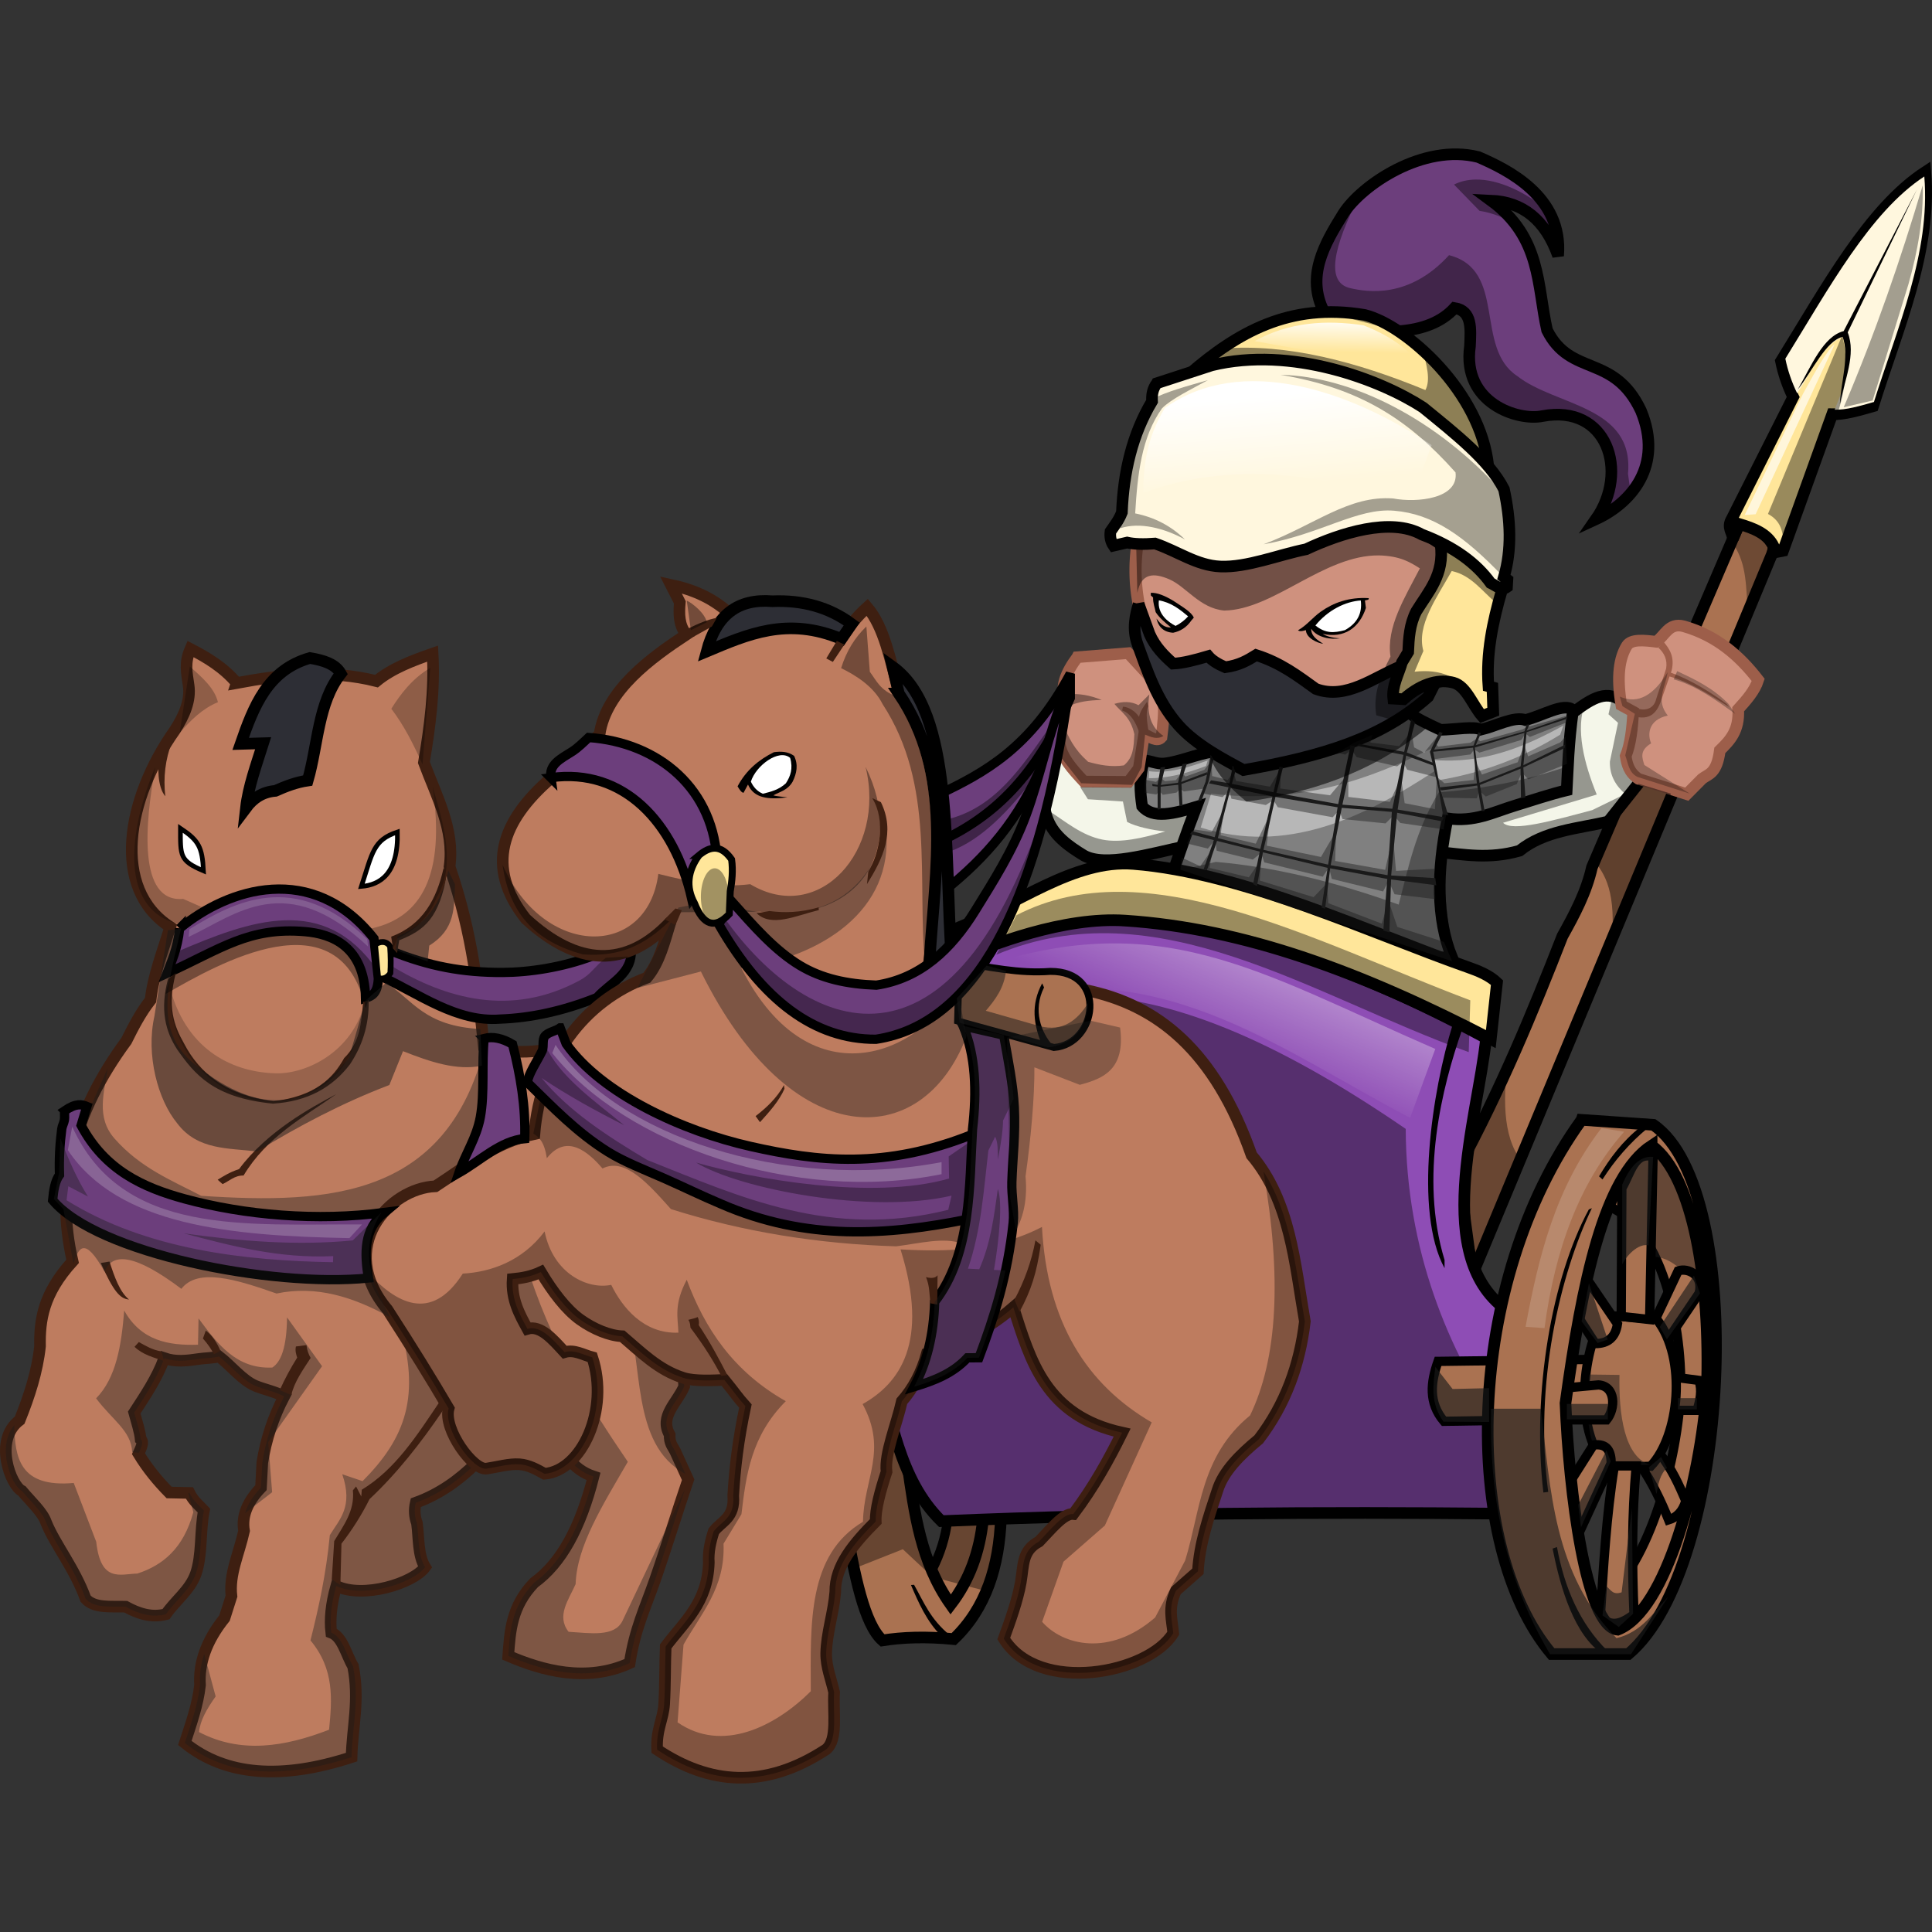 <?xml version="1.0" encoding="UTF-8"?>
<svg version="1.1" viewBox="0 0 600 600" xmlns="http://www.w3.org/2000/svg" xmlns:xlink="http://www.w3.org/1999/xlink">
<rect x="0" y="0" width="600" height="600" fill="#333333" stroke="none"/>
<defs>
<linearGradient id="c" x1="1227.7" x2="1227.2" y1="-3777.3" y2="-3747.3" gradientTransform="matrix(.36 0 0 .36 -30.377 1910.7)" gradientUnits="userSpaceOnUse">
<stop stop-color="#fff" offset="0"/>
<stop stop-color="#fff" stop-opacity="0" offset="1"/>
</linearGradient>
<linearGradient id="b" x1="1155.2" x2="1161.9" y1="-3707.7" y2="-3629.7" gradientTransform="matrix(.36 0 0 .36 -30.377 1910.7)" gradientUnits="userSpaceOnUse">
<stop stop-color="#fff" offset="0"/>
<stop stop-color="#fff" stop-opacity="0" offset="1"/>
</linearGradient>
<linearGradient id="a" x1="1157.9" x2="1063.7" y1="-3397.5" y2="-3178.9" gradientTransform="matrix(.36 0 0 .36 -30.377 1910.7)" gradientUnits="userSpaceOnUse">
<stop stop-color="#fff" offset="0"/>
<stop stop-color="#fff" stop-opacity="0" offset="1"/>
</linearGradient>
</defs>
<g transform="translate(0 -452.36)">
<path d="m498.74 826.69c2.722-11.03 8.428-16.092 14.73-19.963 13.644 14.733 20.024 47.094 17.63 78.926-2.029 26.977-10.906 53.411-21.313 70.118-5.186 4.841-10.251 6.172-14.924-3.876 15.703-9.801 25.091-41.455 26.874-63.949 1.499-18.915-4.297-54.726-22.998-61.255z" fill="#aa7251" stroke="#000" stroke-width="2.884"/>
<path d="m513.46 806.73c-5.362 3.294-10.286 7.448-13.314 15.409l5.395 8.628c3.415 3.01 6.241 7.162 8.515 11.951 5.96 0.252 11.839 7.059 16.918 15.375-1.841-21.661-7.854-40.931-17.515-51.363z" fill="#1a1a1a" opacity=".478"/>
<path d="m293.06 711.75 34.125-33.851-3.152 10.964c-7.362 18.084-18.199 30.021-30.288 39.744z" fill="#6c3e7c" stroke="#000" stroke-width="2.884"/>
<path d="m540.11 615.14c4.594 0.448 8.546 2.287 10.955 7.467l-30.76 74.061-63.046 151.54-4.458-32.948c13.329-24.685 23.171-48.499 32.414-72.163 3.78-6.773 7.43-13.611 9.18-21.399z" fill="#aa7251" stroke="#000" stroke-width="3.604"/>
<path d="m417.22 518.65c5.623-8.74 24.647-21.895 41.906-17.519 8.79 3.815 26.341 12.142 24.76 30.664-4.019-11.291-11.115-16.706-20.818-17.146 15.675 11.523 14.244 26.336 17.391 40.268 7.301 14.604 20.709 7.111 29.144 24.971 7.106 17.2-3.104 28.712-13.991 33.735 10.438-14.921 3.479-35.832-16.592-32.047-7.427 1.579-24.974-3.872-22.511-21.692 0.249-5.401 0.744-10.994-4.783-11.875-4.022 4.405-9.908 6.636-17.217 7.205l-23.318-6.003c-5.567-11.011-0.059-20.818 6.03-30.562z" fill="#6c3e7c" stroke="#000" stroke-width="3.604"/>
<path d="m328.41 684.34 24.348 8.533c6.569 3.729 15.657 3.426 23.893 4.486l-7.949 17.679c-12.132 2.627-25.499 6.645-32.069 3.015-9.441-5.75-17.694-12.474-8.223-33.714z" fill="#f4f6e9" stroke="#000" stroke-width="3.604"/>
<path d="m452.72 681.74 34.45-7.125c5.145-3.693 10.29-8.205 15.435-5.21 12.535 8.933 5.363 17.302 6.526 25.91l-9.678 12.189c-9.51 2.231-19.726 2.768-27.545 9.057-9.431 2.696-17.18 1.186-25.218 0.399z" fill="#f4f6e9" stroke="#000" stroke-width="3.604"/>
<path d="m500.66 669.11h11.376v26.064l-7.131 3.905c-3.144-2.655-5.054-5.926-4.938-10.21l2.521-12.032-2.959-2.651z" opacity=".384"/>
<path d="m355.33 688.49c2.176 0.182 4.048 1.237 6.352 0.972 4.728-0.544 10.033-2.912 14.809-3.625l60.646-12.473c2.479 2.077 6.402 3.86 10.26 5.657 4.313-0.091 10.784-1.214 12.462-0.046 4.654-1.078 10.354-4.25 13.851-3.015 5.062-1.141 12.143-5.609 14.796-3.062-1.473 10.957-1.548 17.865-1.945 24.876-5.332 1.294-10.705 3.113-16.064 4.759-7.045 2.163-12.516 5.19-20.943 4.009-3.408 16.446-3.477 31.118 1.378 43.175h-95.796l9.485-27.457c2.133-6.069 3.602-10.675 6.905-19.318-6.865 2.091-13.509 3.804-16.823-0.192-0.633-4.379-1.032-8.863 0.626-14.26z" fill="#808080" stroke="#000" stroke-width="3.604"/>
<path d="m376.12 698.83c27.602 3.336 48.943-4.286 68.938-14.263l0.154 3.813c15.18 1.251 28.056-3.879 40.316-10.713l-0.998 2.849c-11.137 6.894-23.655 11.815-37.96 14.182l-0.578-3.17c-22.995 15.163-46.615 26.126-73.098 17.829z" fill="#fff" opacity=".433"/>
<path d="m356.89 691.87c5.964 0.769 12.068-1.134 18.19-3.362l-0.54 1.741c-6.065 2.323-12.024 3.854-17.77 3.782z" fill="#fff" opacity=".433"/>
<path d="m294.56 920.75 12.882 0.685c0.036 11.544-4.956 21.831-10.69 31.932l-13.294-4.66c6.349-7.228 10.759-17.429 11.101-27.958z" fill="#aa7251" stroke="#000" stroke-width="2.884"/>
<path d="m262.55 925.65 13.889-34.809 5.374 16.17c2.153 15.253 4.164 30.549 13.437 43.666 5.758-7.503 9.008-16.356 10.016-26.417l5.578-0.559c-0.546 15.065-4.607 28.102-14.64 37.693-8.753-0.844-15.943-0.571-22.141 0.411-5.703-5.057-8.676-20.349-11.512-36.155z" fill="#aa7251" stroke="#000" stroke-width="3.604"/>
<path d="m255.26 903.49 23.293-8.525 5.789 22.544 5.099 18.9 5.595-11.115 16.48-0.403-4.386 21.821-17.557-4.629-9.193-8.597-14.912 5.902z" opacity=".393"/>
<path d="m271.89 876.03 23.934-126.69c18.088-8.093 34.081-12.023 54.428-11.209 32.227 1.288 70.735 14.748 111.27 36.619-2.619 25.168-17.413 68.752 7.194 85.001l-2.535 62.681c-55.773-0.528-112.92-0.231-173.84 2.326-13.353-13.102-15.412-32.472-20.45-48.732z" fill="#8e4db5" stroke="#000" stroke-width="3.604"/>
<path d="m335.08 761.61c-16.022-0.035-30.393 4.259-43.906 12.345l-19.284 102.07c5.038 16.26 7.102 35.637 20.455 48.739 60.915-2.557 118.06-2.86 173.83-2.332l1.025-25.231c-17.685-25.396-30.509-56.994-30.638-94.256-41.389-28.388-73.881-41.279-101.49-41.338z" opacity=".393"/>
<path d="m73.508 664.47c14.543-2.701 29.052-4.217 43.414-0.581 4.889-4.004 11.115-6.337 17.439-8.547 0.639 11.271-0.817 22.541-2.711 33.812 3.89 10.533 9.562 20.733 7.969 32.294 7.476 22.046 8.82 38.727 10.638 55.822 8.165 2.627 17.719 2.196 28.468-0.861l33.554 103.05 0.197 3.458c-2.175 5.142-7.784 9.215-4.507 15.018-0.118 2.645 0.96 3.616 1.688 5.077l4.05 8.883c-3.522 10.323-6.68 20.783-10.279 31.106-3.036 8.71-6.252 15.227-7.88 25.855-13.499 6.172-27.282 2.229-37.711-2.254 0.568-7.743 0.972-15.313 8.018-22.696 8.446-6.12 14.399-17.027 18.469-33.004-6.955-2.323-9.138-7.629-12.154-12.414l-24.19 8.156c-5.319 5.265-11.363 9.685-18.869 12.399-0.49 2.122-0.411 4.244 0.379 6.367 0.633 4.674 0.256 9.954 2.534 13.641-3.794 5.092-19.252 9.85-27.603 5.847-1.58 5.624-2.041 10.408-1.553 14.482 3.543 1.34 4.606 6.816 6.775 10.446 2.088 10.531-0.234 18.856-0.459 28.23-21.731 7.087-39.1 5.826-51.787-4.401 1.911-5.923 4.045-11.801 4.721-17.971-0.433-6.693 1.839-13.611 7.606-20.82l2.159-6.795c-0.796-6.836 2.28-12.954 3.91-20.276-0.819-4.748 1.168-9.2 5.256-13.432l0.408-7.748c1.131-7.239 3.405-14.097 6.786-20.587-2.749-1.468-6.369-2.214-8.896-3.266-4.05-1.686-7.647-6.318-11.325-9.132-1.915 0.5-4.24 0.475-6.086 0.75-4.032 0.6-7.427 0.985-10.904-0.216-2.328 6.326-5.898 11.549-9.348 16.878 0.805 2.927 1.806 6.09 2.005 8.29 1.097 0.876 0.077 2.74-0.69 4.487 2.855 4.708 6.099 8.573 9.519 12.056l6.301 0.13c1.307 2.608 2.97 3.796 4.513 5.459-1.268 6.245-0.487 13.939-2.556 19.732-1.78 4.984-6.249 8.16-9.23 12.469-4.474 1.176-8.561-0.169-12.522-2.332-4.613-0.141-9.789 0.563-12.453-2.5-3.3-9.212-9.515-16.907-12.219-23.576-1.085-3.294-4.822-6.588-7.552-9.882-3.364-1.562-8.967-15.823-0.691-21.974 3.02-7.493 5.476-15.079 6.316-22.935-0.136-7.988 0.881-16.243 10.118-26.394-5.514-23.718 0.096-45.895 16.695-68.46 2.141-4.29 4.31-8.575 7.524-12.687 0.721-7.029 3.669-14.95 6.111-22.668-18.494-11.943-13.574-39.886 1.379-61.043 3.03-4.664 4.996-9.363 4.322-13.991-0.6-4.119-1.301-7.074 0.555-11.33 5.204 2.703 10.257 5.706 14.378 10.575z" fill="#be7c5f" stroke="#3e1f11" stroke-width="3.604"/>
<path d="m33.467 784.06c-1.067 7.503-3.744 15.207 2.07 21.849 8.029 9.149 17.655 12.972 26.973 17.824 40.055 2.641 77.528 0.636 88.627-48.843-0.586 17.48-1.824 31.74-16.131 52.977-37.648 2.996-87.517 7.437-109.35-26.149z" fill="#1a1a1a" opacity=".388"/>
<path d="m163.2 844.22-39.266 19.058c6.923 22.718 1.901 35.771-11.331 49.065l-6.319-2.151c3.471 10.116-0.847 13.989-3.852 18.923-1.176 12.275-3.497 22.65-6.015 32.688 7.486 8.952 6.703 18.337 5.778 27.731-13.843 5.357-27.45 7.524-40.392 0.721 0.388-3.589 2.312-7.011 5.17-11.05l-3.548-13.201c-1.097 3.284-1.512 6.511-1.307 9.687-0.675 6.17-2.809 12.043-4.72 17.966 12.686 10.227 30.049 11.491 51.78 4.404 0.225-9.374 2.55-17.708 0.462-28.238-2.169-3.631-3.226-9.102-6.77-10.442-0.487-4.073-0.037-8.862 1.543-14.485 8.351 4.002 23.814-0.754 27.608-5.846-2.278-3.687-1.901-8.966-2.534-13.641-0.789-2.122-0.872-4.242-0.383-6.364 7.506-2.714 13.559-7.136 18.878-12.401l24.183-8.155c3.017 4.785 5.199 10.089 12.154 12.413-4.07 15.977-10.015 26.883-18.461 33.003-7.046 7.383-7.452 14.953-8.02 22.697 10.429 4.484 24.212 8.425 37.711 2.253 1.628-10.628 4.837-17.141 7.873-25.85 3.254-9.333 6.154-18.783 9.281-28.137l-19.374 40.843c-2.492 5.112-9.957 3.829-16.749 3.413-3.864-4.933 4e-3 -9.867 2.185-14.801 0.38-11.811 8.26-24.29 16.209-37.993-12.378-18.163-24.192-37.132-31.775-62.109zm31.009 13.686c5.852 17.675 1.363 42.933 18.675 52.196l-3.233-7.085c-0.728-1.461-1.807-2.435-1.69-5.08-3.277-5.803 2.342-9.873 4.517-15.015l-0.203-3.458-6.251-19.205-11.816-2.354zm-155.64 1.453c-0.848 10.807-2.5 20.938-8.718 27.27 4.936 6.652 10.968 10.086 11.196 16.738l2.084 0.146c0.742-1.654 1.585-3.353 0.552-4.179-0.199-2.2-1.189-5.363-1.994-8.29 3.451-5.329 7.009-10.547 9.338-16.873 3.477 1.201 6.883 0.814 10.915 0.214 1.846-0.275 4.167-0.255 6.082-0.755 3.679 2.814 7.27 7.449 11.32 9.135 2.527 1.052 6.15 1.799 8.898 3.267-3.38 6.489-5.649 13.34-6.781 20.579l-0.417 7.75c-2.466 2.553-4.151 5.189-4.934 7.918l8.403-6.488-1.216-15.555 16.727-23.586-10.881-15.161c-0.113 9.486-1.919 13.857-4.584 15.578-11.161 0.499-17.044-7.36-22.899-15.262l-0.169 8.166c-9.206 0.302-17.662-1.24-22.922-10.611zm-34.141 35.616c-5.737 6.719-0.726 18.958 2.377 20.399 2.73 3.294 6.462 6.596 7.547 9.89 2.704 6.669 8.922 14.364 12.221 23.575 2.664 3.063 7.834 2.36 12.447 2.501 3.961 2.163 8.051 3.508 12.525 2.332 2.981-4.309 7.445-7.484 9.225-12.469 2.069-5.794 1.289-13.489 2.557-19.734-1.544-1.663-3.198-2.855-4.505-5.463l-0.36-0.011 1.577 5.97c-3.01 11.166-9.405 16.492-17.38 19.081-5.282 0.123-11.374 2.953-12.773-9.867l-6.984-18.27c-16.737 1.488-18.26-7.757-18.473-17.932z" fill="#1a1a1a" opacity=".388"/>
<path d="m121.44 747.67c11.612 4.74 22.258 6.746 34.635 6.696 8.433-0.034 18.642-1.625 27.759-5.049l12.218-2.198c0.389 7.919-6.62 10.39-10.667 15.041-10.559 4.213-20.563 6.349-30.088 6.687-13.489 1.034-24.893-7.659-36.957-13.276z" fill="#6c3e7c" stroke="#000" stroke-width="2.884"/>
<path d="m171 694.12 15.193-13.672c2.008-13.736 16.108-23.865 26.965-31.02-2.365-2.931-2.341-6.432-2.033-10l-2.775-5.444c6.949 1.482 13.512 4.197 19.173 9.798 12.015-1.159 24.943 2.04 33.897 6.636 2.061-3.272 4.569-6.456 7.919-9.47 5.284 6.183 7.119 16.441 9.722 25.791 14.287 19.756 14.317 49.916 9.594 83.544l48.442 9.54c22.344 4.541 40.163 18.82 51.593 51.302 12.045 14.304 13.362 33.375 16.545 51.618-1.58 13.429-6.02 25.757-14.316 36.603-5.92 4.896-11.021 9.996-12.841 15.917-2.745 8.28-5.568 16.552-6.051 25.083l-6.82 5.999c-2.549 5.47-1.2 9.105-0.843 13.207-7.65 12.596-41.831 19.171-52.639 1.693 1.857-5.112 4.312-11.854 5.284-17.479 0.938-5.433 0.327-9.787 5.669-12.671 3.715-3.821 7.632-8.853 10.658-8.543 6.349-8.424 10.977-16.848 15.151-25.271-23.829-5.239-28.439-22.306-33.795-38.913-9.502 8.225-18.491 11.482-26.842 14.352-1.611 5.838-4.205 10.774-7.772 14.819-1.643 7.343-5.423 16.213-4.761 21.91-2.025 6.198-3.504 11.759-3.35 15.414-6.737 6.766-12.675 13.7-12.566 21.907-0.499 6.36-2.722 12.799-2.82 19.07-0.064 4.111 1.566 8.15 2.462 12.048-0.397 6.338 1.23 14.702-2.456 17.752-19.28 12.666-36.515 10.786-52.51 0.095-0.324-6.302 1.905-9.412 2.186-14.208 0.348-5.927 0.232-11.917 0.471-17.859 5.669-7.559 13.04-13.526 13.393-26.057-0.227-3.23 0.487-6.459 1.532-9.689 2.431-3.169 6.597-4.122 6.056-11.088 0.47-8.254 1.5-17.229 3.773-27.801-2.503-2.769-3.334-4.209-6.54-8.126-3.22 0.121-9.273 0.51-12.747-0.64-7.782-2.475-13.133-7.989-18.953-12.917-3.865-0.143-8.89-2.177-13.088-5.184-4.349-3.115-8.533-8.639-12.196-14.755-2.919 1.365-5.839 1.891-8.758 2.167-0.449 6.312 2.183 11.088 4.598 15.468 4.104-1.235 7.962 3.366 11.537 7.24 3.008-0.895 5.752 0.843 8.595 1.596 5.356 16.24-3.177 35.189-14.832 36.181-2.369-1.331-4.892-2.737-7.739-2.951-3.19-0.24-6.753 0.823-10.268 1.342-4.096 0.651-13.51-12.133-11.772-18.672-5.272-8.993-11.542-19.15-19.007-30.7-16.267-19.406 0.611-37.748 14.917-38.306 9.645-6.229 18.42-13.644 30.73-16.239 1.847-23.146 15.275-41.233 34.932-48.538 3.991-4.775 5.468-11.227 7.368-17.396-13.941 14.79-28.99 13.778-44.998-0.889-12.761-16.234-7.357-30.45 7.731-43.59z" fill="#be7c5f" stroke="#3e1f11" stroke-width="3.604"/>
<path d="m156.06 720.9c12.812 29.267 45.028 29.163 48.391 2.848 9.211 2.278 18.443 4.47 28.54 3.204 21.333 12.816 42.255-10.383 35.814-36.446 12.513 25.314-1.414 48.95-32.771 44.996l-25.3 0.17c-7.268 7.305-14.9 14.204-29.714 13.074-17.136-4.615-23.144-15.121-24.96-27.847z" opacity=".393"/>
<path d="m446.6 875.15 59.017-0.775-1.454 18.509-55.722 0.872c-4.877-5.745-4.146-12.092-1.841-18.606z" fill="#aa7251" stroke="#000" stroke-width="2.884"/>
<path d="m518.7 879.89 8.915 1.163c1.083 3.101 0.374 6.202-0.581 9.303h-9.206z" fill="#aa7251" stroke="#000" stroke-width="2.884"/>
<path d="m521.17 847.04c3.126-1.054 8.005 1.348 6.493 6.977l-9.642 14.245-4.167-5.669z" fill="#aa7251" stroke="#000" stroke-width="2.884"/>
<path d="m509.49 907.51 5.911-3.779c3.888 4.91 6.019 9.82 8.14 14.73-0.948 3.352-2.833 5.141-5.33 5.911-2.358-5.84-5.077-11.536-8.722-16.862z" fill="#aa7251" stroke="#000" stroke-width="2.884"/>
<path d="m499.18 860.86 15.349 1.233c9.554 12.225 6.975 36.375-1.919 45.637l-13.431 0.411c-12.82-14.36-5.292-44.401 0-47.281z" fill="#aa7251" stroke="#000" stroke-width="2.884"/>
<path d="m493.46 879.23 9.485 0.12c-0.265 11.985 1.445 25.734 9.725 27.975h-14.648c-6.539-9.365-4.691-18.73-4.562-28.095z" fill="#1a1a1a" opacity=".478"/>
<path d="m503.68 821.36c2.831-4.887 3.881-11.397 9.691-9.788l-1.066 50.586-8.819-0.969z" fill="#aa7251" stroke="#000" stroke-width="2.884"/>
<path d="m489.82 860.9 3.004-11.338 9.497 13.955c-0.609 4.109-2.912 6.131-6.88 6.105z" fill="#aa7251" stroke="#000" stroke-width="2.884"/>
<path d="m486.48 883.38 9.933-0.921c5.415 0.363 5.371 7.387 2.52 10.854h-12.453c-0.614-3.25-0.678-6.554 0-9.933z" fill="#aa7251" stroke="#000" stroke-width="2.884"/>
<path d="m487.3 913.04 7.559-11.92c4.44-0.573 5.441 2.091 5.524 5.621l-10.757 23.355z" fill="#aa7251" stroke="#000" stroke-width="2.884"/>
<path d="m501.35 907.61h6.784c-1.366 15.796-1.323 30.332-0.678 46.128-3.84 2.834-6.885 4.142-10.466 0.775 1.002-15.71 1.861-31.443 4.361-46.903z" fill="#aa7251" stroke="#000" stroke-width="2.884"/>
<path d="m296.92 740.72c18.919-7.39 36.522-21.528 55.056-20.061 34.168 2.704 73.804 21.49 103.98 32.096 3.221 1.132 6.568 2.49 8.949 4.767l-1.919 17.542c-40.192-20.858-76.614-34.389-113.6-36.807-18.765-1.227-41.334 7.166-53.875 12.961-0.05-3.688-1.181-7.768 1.402-10.498z" fill="#ffe69a" stroke="#000" stroke-width="3.604"/>
<path d="m505.26 652.86c1.375-2.047 5.169-1.675 9.077-1.19 2.711-1.814 3.862-6.038 8.537-4.819 10.212 2.914 17.316 9.119 23.153 16.665-1.069 3.366-3.629 6.234-6.214 9.095 0.4 6.666-2.613 9.754-5.699 12.765-0.963 7.311-3.411 7.239-5.523 8.842l-4.748 4.787c-4.427-1.421-8.821-2.832-15.011-4.757-2.949-2.03-3.55-4.529-3.96-7.066 1.512-3.719 2.061-8.589 2.326-13.799l-3.674-2.011c-1.518-8.966-0.617-14.707 1.736-18.512z" fill="#cf917e" stroke="#9d5e4a" stroke-width="3.604"/>
<path d="m334.58 656.46 15.801-1.26 6.436 6.983c5.846 3.074 4.851 11.55 3.901 19.155-1.412 1.605-3.505-0.19-5.395-0.973l-1.678 10.62-3.167 4.188-13.862-0.097c-3.502-3.796-7.078-7.573-7.561-12.124l1.746-12.859c-1.652-4.398 0.281-8.976 3.779-13.632z" fill="#cf917e" stroke="#9d5e4a" stroke-width="3.604"/>
<path transform="matrix(.38 0 0 .344 -62.157 1832.9)" d="m1358.3-3498.3a133.35 154.32 0 1 1-266.71 0 133.35 154.32 0 1 1 266.71 0z" fill="#cf917e" stroke="#9d5e4a" stroke-width="9.963"/>
<path d="m353.62 639.93 3.39 9.346c1.759 3.96 4.46 6.663 7.301 9.181 2.988-0.121 6.857-1.123 10.931-2.331 1.096 1.283 2.889 2.427 5.277 3.452 4.365-0.592 6.989-2.178 9.586-3.781 7.746 2.456 13.029 6.555 18.529 10.509 9.543 3.515 18.018-3.656 26.854-7.219l14.079-14.214-3.683 19.202c-0.622 1.232-1.243 2.462-2.369 4.703-14.316 12.739-32.497 18.377-57.335 22.722-5.867-3.171-14.65-7.661-20.229-13.947-6.636-7.477-9.786-17.133-12.669-25.091-1.744-4.812-0.617-9.223 0.338-12.531z" fill="#2d2e35" stroke="#000" stroke-width="3.604"/>
<path d="m369.5 568.39c14.666-12.651 30.95-22.207 54.319-18.219 12.954 3.218 36.09 24.072 38.368 46.944l4.188 38.659c-2.833 9.799-4.883 19.653-4.125 29.708l1.231 0.335 0.265 7.562-3.489 1.364c-2.973-3.427-4.866-9.292-8.862-10.366-3.958-1.063-9.425-0.275-15.513 5.133l-3.189-0.182c-0.452-3.969 1.667-7.543 2.709-11.282l1.923-3.184c0.183-4.303 0.431-8.597 2.511-12.647 3.762-6.126 8.815-11.405 7.561-20.817z" fill="#ffe69a" stroke="#000" stroke-width="3.604"/>
<path d="m359.28 571.37 17.069-5.564c24.749-6.025 52.262 4.44 65.566 13.075 10.104 8.242 20.572 16.435 25.163 25.427 2.08 9.592 2.454 18.775-0.027 27.273l1.087 0.822-0.13 2.278c-1.693 1.236-3.385-0.47-5.078-1.25-4.386-6.056-11.164-11.216-21.393-15.081-9.651-5.429-25.224-0.423-35.91 4.586-8.528 1.707-18.334 5.711-26.639 5.358-7.327-0.311-13.181-4.712-20.278-7.139-3.587 0.277-6.504 0.191-8.67-0.302l-4.23 0.974c-0.876-1.288-1.158-2.774-0.938-4.428 1.227-1.809 2.534-3.345 3.544-5.898 0.509-12.517 3.2-24.189 9.366-34.516-0.136-2.044 0.216-3.955 1.498-5.613z" fill="#fff7de" stroke="#000" stroke-width="3.604"/>
<path d="m556.89 575.66c-1.707-3.529-2.995-7.225-3.789-11.119 14.007-22.614 27.349-47.357 44.846-58.802 2.044 24.791-8.717 48.667-16.253 72.774-4.52 1.3-9.05 2.617-12.679 2.492l-15.268 42.409-3.234 0.62 0.332-1.96c-1.968-4.051-6.241-5.633-10.725-6.989l-1.938 4.564c-0.167-2.043-1.986-3.486-0.349-6.186z" fill="#ffe69a" stroke="#000" stroke-width="3.604"/>
<path d="m558.1 574.45c-1.643-3.396-2.882-6.953-3.646-10.7 13.48-21.763 26.319-45.574 43.158-56.588 1.967 23.857-8.389 46.835-15.641 70.034-4.349 1.251-8.71 2.519-12.202 2.398 3.173-7.833 6.356-15.666 3.576-23.074-7.769 2.618-10.643 11.355-15.245 17.931z" fill="#fff7de"/>
<path d="m173.96 771.58 1.882 4.954c10.97 15.543 36.121 27.095 57.315 31.869 20.822 4.69 41.627 7.109 68.806-3.738 0.89 8.511-0.393 17.456-1.233 26.313-24.994 5.079-50.293 6.856-76.824-4.718-6.317-2.665-11.676-5.321-17.927-8.074-5.663-2.494-12.266-5.051-17.13-8.087-9.856-6.152-17.235-13.945-25.065-21.566 0.297-2.749 3.078-6.627 4.66-9.96 0.467-1.383-0.093-3.338 0.786-4.446 0.966-1.218 3.406-1.566 4.729-2.547z" fill="#6c3e7c" stroke="#000" stroke-width="2.884"/>
<path d="m392.37 816.14c5.735 32.864 4.378 58.162-4.156 75.805-15.396 12.597-15.359 29.49-20.151 45.033-3.305 6.279-6.253 11.879-9.315 17.695-14.161 12.353-28.782 8.627-35.098 1.352l6.634-18.675 12.841-11.23 14.553-32.023c-20.145-11.752-32.498-31.03-34.084-60.701-14.253 7.39-29.043 7.811-43.929 6.972 9.085 29.023-0.394 41.641-11.771 48.04 7.857 14.526 0.333 23.14 0.113 36.551-17.34 10.295-16.262 31.78-16.209 52.636-11.15 11.096-27.581 19.214-41.372 9.653l1.847-24.127c5.365-9.592 13.013-17.587 12.424-31.347l5.564-9.158c1.445-12.122 2.95-24.239 13.776-35.109-16.421-9.305-25.182-22.667-30.761-37.711-4.079 7.775-2.743 11.681-2.591 16.434-10.856 0.417-17.455-7.927-20.861-14.846-7.246 1.513-18.021-3.394-20.692-16.592-7.007 9.347-16.869 12.622-25.411 13.1-9.97 15.588-20.92 8.889-29.511-0.338 0.871 3.708 2.818 7.6 6.116 11.534 7.465 11.551 13.73 21.701 19.002 30.694-1.738 6.539 7.674 19.327 11.771 18.675 3.515-0.519 7.082-1.58 10.273-1.34 2.848 0.214 5.369 1.62 7.738 2.951 11.654-0.992 20.179-19.95 14.823-36.191-2.843-0.753-5.587-2.483-8.594-1.588-3.576-3.874-7.43-8.477-11.534-7.243-2.415-4.38-5.045-9.154-4.596-15.465 2.919-0.276 5.833-0.809 8.752-2.174 3.663 6.116 7.85 11.64 12.199 14.756 4.199 3.007 9.224 5.05 13.089 5.193 5.82 4.928 11.175 10.433 18.957 12.908 3.474 1.151 9.52 0.763 12.739 0.642 3.205 3.917 4.041 5.364 6.544 8.133-2.273 10.572-3.303 19.545-3.773 27.799 0.541 6.966-3.629 7.915-6.06 11.084-1.045 3.23-1.748 6.457-1.521 9.687-0.354 12.531-7.735 18.506-13.404 26.064-0.239 5.942-0.114 11.926-0.462 17.853-0.281 4.795-2.509 7.913-2.185 14.215 15.995 10.691 33.221 12.564 52.501-0.101 3.686-3.05 2.058-11.413 2.455-17.752-0.896-3.898-2.52-7.93-2.455-12.041 0.098-6.271 2.317-12.71 2.816-19.07-0.109-8.207 5.833-15.142 12.57-21.908-0.155-3.655 1.32-9.222 3.345-15.42-0.662-5.697 3.121-14.565 4.765-21.908 3.567-4.045 6.161-8.974 7.772-14.812 8.352-2.87 17.339-6.137 26.842-14.361 5.356 16.607 9.962 33.677 33.791 38.916-4.174 8.424-8.801 16.852-15.15 25.276-3.026-0.31-6.941 4.717-10.656 8.538-5.342 2.884-4.727 7.239-5.666 12.672-0.971 5.625-3.426 12.369-5.283 17.481 10.808 17.478 44.986 10.906 52.636-1.69-0.357-4.102-1.704-7.743 0.845-13.212l6.815-6.004c0.483-8.531 3.304-16.793 6.049-25.073 1.821-5.92 6.921-11.02 12.841-15.916 8.295-10.846 12.737-23.179 14.316-36.607-2.824-16.186-4.18-33.028-12.863-46.61z" opacity=".321"/>
<path d="m299.09 770.96 12.608 2.878c1.382 7.661 2.94 15.452 3.295 22.331 0.437 8.466-0.527 15.834-0.752 23.304-0.128 4.247 0.828 8.72 0.417 12.59-1.724 16.226-5.806 29.089-10.634 41.957l-3.592 0.026c-4.557 4.919-10.471 7.124-16.556 8.987 3.919-7.393 6.095-16.156 6.396-26.392 11.502-14.83 10.72-36.291 11.75-53.573 1.375-11.878 0.967-22.866-2.932-32.107z" fill="#6c3e7c" stroke="#000" stroke-width="2.884"/>
<path d="m297.88 751.22c9.367 1.449 18.662 3.551 28.273 2.81 17.942-0.157 14.517 22.629 1.163 23.637l-29.921-8.237z" fill="#aa7251" stroke="#000" stroke-width="2.163"/>
<path d="m20.115 797.28c3.559-2.398 5.278-1.955 6.863-1.302l-1.782 5.86c7.328 13.846 19.169 19.308 32.138 22.839 18.638 5.074 41.163 7.004 62.011 4.245-6.407 5.197-6.189 12.602-4.942 20.351-30.309 3.019-84.374-7.742-98.057-24.196 0.289-3.108 0.759-6.005 2.134-7.847-0.167-5.007 0.103-9.741 0.702-14.269 0.123-0.933 0.672-1.858 0.822-2.774 0.16-0.977-0.076-1.946 0.112-2.906z" fill="#6c3e7c" stroke="#000" stroke-width="2.884"/>
<path d="m150.36 774.85c2.686-0.657 5.616-0.086 8.819 1.841 2.516 9.755 4.098 19.511 3.779 29.266-7.444 0.624-13.693 6.819-20.447 10.66 2.014-5.976 5.465-10.818 6.659-17.315 1.371-7.457 0.383-16.636 1.191-24.452z" fill="#6c3e7c" stroke="#000" stroke-width="2.884"/>
<path d="m55.826 740.67c15.093-12.501 41.257-20.906 60.301 3.152l1.371 12.471c-0.224 4.696-2.069 5.436-3.974 6.03-0.321-16.085-10.443-19.913-18.8-20.632-17.455-1.501-26.076 5.341-42.871 12.957 1.501-3.956 3.167-7.248 3.974-13.979z" fill="#6c3e7c" stroke="#000" stroke-width="2.884"/>
<path d="m116.47 745.81c1.259-1.166 3.642-1.422 4.694 0.548 0.205 2.969 0.229 5.71 0.069 8.223-0.97 1.395-2.194 2.029-3.803 1.508z" fill="#ffe69a" stroke="#000" stroke-width="1.802"/>
<path d="m96.225 656.71c4.227 0.696 7.952 1.844 9.617 4.845-7.126 9.109-7.045 22.034-10.272 33.207-3.568 0.522-6.841 1.782-10.048 3.209-3.955 0.317-6.884 2.266-9.139 5.288 0.743-6.565 3.213-13.346 5.343-20.084l-6.994 0.205c4.017-11.601 8.365-22.916 21.493-26.671z" fill="#2d2e35" stroke="#000" stroke-width="3.604"/>
<path d="m239.9 639.08c9.198-0.373 17.483 1.763 24.614 7.074l-3.198 4.652c-16.852-7.058-29.286-1.383-41.864 3.876 3.028-11.432 9.704-16.469 20.447-15.602z" fill="#2d2e35" stroke="#000" stroke-width="3.604"/>
<path d="m291.41 699.14c14.416-6.842 28.713-14.575 40.977-37.551v7.538c-10.78 24.353-23.476 36.577-40.155 44.403z" fill="#6c3e7c" stroke="#000" stroke-width="2.884"/>
<path d="m279.15 667.76-1.938-8.334c19.294 13.911 15.818 57.456 18.412 92.497l-6.911-1.756c1.709-28.157 7.32-57.407-9.563-82.406z" fill="#2d2e35" stroke="#000" stroke-width="3.604"/>
<path d="m171.08 693.87c-0.584-4.106 2.933-5.793 6.541-8.065 1.888-1.189 3.701-3.037 5.177-4.406 21.701 1.535 39.257 15.893 39.949 39.538l-7.949 10.416c-5.367-23.489-21.107-40.631-43.718-37.483z" fill="#6c3e7c" stroke="#000" stroke-width="2.884"/>
<path d="m210.71 734.2 11.142-2.127c15.362 5.962 44.849 9.459 53.327-22.108 2.473 25.31-20.29 39.575-44.919 43.117 21.806 42.728 57.512 25.582 66.814 4.601l3.056 16.606c-13.742 36.043-54.537 36.433-82.46-20.216l-19.687 5.099z" fill="#1a1a1a" opacity=".393"/>
<path d="m227.43 732.52c6.453 7.211 13.062 14.917 21.038 19.704 6.772 4.064 14.568 5.758 23.688 6.085 13.636-2.074 23.197-10.962 30.747-23.215 5.469-8.875 11.528-18.282 15.671-29.376 4.509-12.073 7.052-25.915 11.929-37.371l0.581 4.07c-9.442 60.961-28.054 97.988-59.048 102.7-19.058 0.101-35.28-12.089-48.856-35.742z" fill="#6c3e7c" stroke="#000" stroke-width="2.884"/>
<path d="m491.18 800.14c-36.54 50.534-37.698 132.18-9.304 165.9h23.834c31.956-26.885 37.324-144.11 7.75-164.36l-22.28-1.543zm21.75 7.975c12.908 9.458 18.293 42.062 17.166 75.591-2.007 28.161-12.509 68.891-27.72 74.78-9.902-0.943-15.127-43.08-16.197-70.354 5.142-37.398 11.895-70.231 26.752-80.018z" fill="#aa7251" stroke="#000" stroke-width="3.604"/>
<path d="m49.503 687.21 3.891-4.386c-2.08 5.419-2.716 11.031-2.056 16.816-2.52-2.893-2.383-9.554-1.835-12.43z" fill="#3e1f11"/>
<path d="m56.036 709.6c5.689 3.791 6.768 5.789 7.151 13.21-7.441-3.157-7.151-4.639-7.151-13.21z" fill="#fff" stroke="#000" stroke-width="1.442"/>
<path d="m123.42 710.74c0.339 13.109-5.467 16.426-11.193 16.91 3.44-10.541 3.675-14.391 11.193-16.91z" fill="#fff" stroke="#000" stroke-width="1.442"/>
<path d="m52.188 756.34 2.429-1.803c-2.817 10.46-0.532 16.484 2.516 21.843 4.864 9.434 13.313 16.059 27.725 18.01 13.258-1.68 18.499-7.158 22.036-13.443 4.786-4.637 5.37-11.005 5.858-17.411l1.748-0.606c0.163 7.915-2.107 14.37-5.814 19.963-5.416 7.121-13.097 11.546-23.936 12.21-18.528-1.812-24.385-9.228-29.751-16.862-3.584-5.536-5.402-12.249-2.81-21.901z" fill="#3e1f11"/>
<path d="m137.76 721.94 1.163 1.357c-2.553 14.243-6.906 17.842-14.947 21.075l-0.676 3.954-1.239-1.383-0.581-3.683c9.874-3.697 14.12-11.709 16.28-21.32z" fill="#3e1f11"/>
<path d="m74.246 815.43c8.784-11.813 22.457-19.155 30.24-23.298-10.437 7.326-21.638 13.283-28.849 25.299-2.755-0.078-4.442 1.72-6.516 2.664l-1.523-1.362c1.912-1.152 3.68-2.327 6.647-3.303z" fill="#3e1f11"/>
<path d="m31.295 844.59 2.707-0.445c1.559 4.761 3.163 9.44 6.064 11.786-2.797-0.191-4.865-2.598-8.771-11.341z" fill="#3e1f11"/>
<path d="m43.115 869.15c2.135 1.177 4.185 2.439 7.024 2.912l0.822 2.981c-3.216-1.118-6.574-1.913-9.182-4.42z" fill="#3e1f11"/>
<path d="m63.021 868.05 0.891-2.467c1.913 1.401 3.374 3.592 4.557 6.27l-2.022 1.062c-0.81-1.456-1.716-2.959-3.426-4.865z" fill="#3e1f11"/>
<path d="m95.167 870.11c0.203 1.713 0.722 2.899 1.308 3.973-2.418 3.74-5.076 7.42-6.008 11.532l-3.586-1.55c1.539-3.429 3.356-6.788 5.411-10.087-0.349-1.066-0.679-2.14-0.395-3.46z" fill="#3e1f11"/>
<path d="m103.79 930.96c2.861-4.837 6.428-9.357 5.804-15.763l0.989-1.206 1.617 3.124 0.157-2.112c10.463-6.319 17.17-16.929 24.127-27.254l1.229 2.399c-6.962 10.29-14.44 19.806-22.948 27.776-2.504 5.016-5.441 9.599-8.72 13.84l-0.335 12.831-2.672-1.782z" fill="#3e1f11"/>
<path d="m214.44 864.7c-0.138-0.772 9.2e-4 -1.39-0.667-2.456 1.206-0.291 2.395-0.582 2.905-0.872 0.325 0.734 0.51 1.539 0.329 2.529 3.55 5.294 6.235 10.415 8.891 15.53l-1.919 0.206c-2.26-4.393-5.273-9.265-9.54-14.936z" fill="#3e1f11"/>
<path d="m234.66 798.98c3.406-2.644 6.566-5.588 8.819-9.642l0.145 1.163c-1.629 3.704-4.585 7.045-7.607 10.369z" fill="#3e1f11"/>
<path d="m287.58 848.98c1.878 0.489 2.999 0.221 3.586-0.581l-0.097 9.109-2.083-0.388c-0.419-2.699-0.184-5.212-1.405-8.14z" fill="#3e1f11"/>
<path d="m321.56 837.56 1.645 1.371c-1.27 8.905-2.982 14.155-6.578 20.831l-1.576-3.769c2.994-5.584 5.343-11.936 6.51-18.433z" fill="#3e1f11"/>
<path d="m282.91 944.6 0.959-0.069c2.998 5.289 4.997 10.66 11.169 15.692l-2.535 0.343c-4.645-4.426-7.363-10.756-9.593-15.966z"/>
<path d="m482.17 933.29 1.357-0.485c2.316 12.676 7.08 23.696 15.602 32.173h-2.81c-8.569-6.853-12.359-22.675-14.148-31.689z"/>
<path d="m509.49 802.32 2.132 0.436c-5.588 4.629-10.175 9.972-13.955 15.893l-1.066-0.969c3.365-5.668 7.338-10.978 12.889-15.36z"/>
<path d="m493.42 827.97 0.959-0.411c-9.844 20.355-18.043 54.749-13.568 88.122l-1.497 0.194c-3.612-30.885 2.593-66.656 14.106-87.904z"/>
<path d="m323.65 757.74 0.594 1.274c-3.593 7.111-0.874 14.008 2.717 18.083l-3.481-0.509c-2.401-5.959-3.468-12.094 0.17-18.847z"/>
<path d="m451.17 770.48 2.886 1.698c-6.189 17.723-13.286 45.724-5.434 71.484v2.547c-9.623-17.66-3.832-55.203 2.547-75.729z"/>
<path d="m425.1 638.12-0.14 0.469-1.072 0.245c0.1 0.742 0.2 1.546 0.3 2.342-2.046 6.227-6.75 9.505-13.423 8.035 1.133 0.717 2.777 1.237 5.378 1.389-2.652 0.444-7.091-0.145-8.937-2.98-0.031 2.253 1.824 3.481 3.732 4.681-1.744-0.22-5.291-1.76-5.382-4.248-1.605 0.487-2.122 0.336-2.445 0.042 2.716-1.51 4.562-4.01 7.084-5.787 3.923-2.764 8.701-4.559 14.905-4.188z"/>
<path d="m357.39 636.46c1.867-0.087 4.313 0.806 7.362 2.719 2.414 1.623 5.242 3.206 5.994 4.99l-0.73 0.847c-1.601 2.323-3.531 3.385-5.695 3.85-3.376-0.204-4.676-2.317-5.171-4.417 1.275 1.793 2.605 2.892 4.502 2.756-1.637-1.327-3.671-3.025-4.753-4.758-0.269-1.49-0.846-2.732-0.802-4.546l-0.69-0.618z"/>
<path d="m572.57 555.18 22.753-43.977-21.5 44.37c2.689 6.928-1.026 14.816-2.441 22.36 0.329-7.003 3.025-14.993 0.872-20.962-5.2 1.23-9.349 10.521-13.946 16.377 4.245-7.43 7.883-16.503 14.263-18.168z"/>
<path d="m240.34 685.96c2.186-0.282 4.328-0.256 6.273 1.141 1.346 2.768 0.823 5.422-0.461 8.03-1.567 2.683-3.897 3.074-5.977 4.218 0.94 0.338 2.856 0.433 4.367 0.629-6.022 0.796-10.379 0.261-12.249-3.973l-1.378 2.562c-0.67-0.047-1.262-1.02-1.854-2.006 2.658-5.032 6.624-8.284 11.279-10.601z"/>
<path d="m217.04 718.01c3.389-2.823 6.779-3.563 10.168 1.274 0.466 3.498 0.123 6.726-0.421 9.888l-0.3 7.051c-4.451 4.717-8.051 3.589-10.805-3.353-2.796-5.13-2.069-10.068 1.358-14.859z" fill="#ffe69a" stroke="#000" stroke-width="2.163"/>
<path d="m270.87 700.22 2.701 1.261c4.562 9.378 0.615 17.501-4.322 25.454l0.42-3.902c3.395-5.493 5.565-15.889 1.201-22.812z" fill="#3e1f11"/>
<path d="m238.96 735.29c4.604 0.598 9.55 0.511 15.282-1.146l0.042 0.849c-7.296 1.795-14.706 5.418-19.314 0.976z" fill="#3e1f11"/>
<path d="m209.78 734.5 1.951 0.54-1.951 4.592-3.362-1.771z" fill="#3e1f11"/>
<path d="m213.59 647.63c3.212-1.597 6.301-2.909 9.035-3.392l-1.531 2.671-5.733 3.212z" fill="#3e1f11"/>
<path d="m259.88 651.41 2.341 1.141-3.572 5.373-2.041-1.081z" fill="#3e1f11"/>
<path d="m376.1 694.69 5.404 0.884 14.768 2.999 19.996 3.633 16.405 1.346 15.766 2.605-0.66 1.261-15.225-2.889-16.485-1.341-20.572-3.435-20.043-4.121z" fill="#1a1a1a"/>
<path d="m377.6 720.03c17.63 1.505 36.588 5.997 56.779 13.265 3.026-11.456 5.154-22.784 12.45-34.85 13.241-1.077 26.227-3.434 38.829-7.71l1.402 7.558c-12.689 3.138-25.773 9.828-37.891 7.824-1.495 15.481-0.354 30.209 2.631 44.41-28.462-10.974-57.346-19.835-86.446-27.615z" opacity=".353"/>
<path d="m370.22 710.48 7.926 2.144 13.747 3.539 20.777 4.774 18.506 3.267 14.565 0.864 0.3 2.221-14.985-1.929-18.826-3.502-21.112-5.056-21.544-5.381z" fill="#1a1a1a"/>
<path d="m419.42 683.88 1.358 0.17-3.997 18.745-3.622 18.703-1.635 13.066-1.104-0.34 2.012-13.16 3.046-18.429z" fill="#1a1a1a"/>
<path d="m397.34 690.42 1.104 0.255-2.299 9.015-3.932 17.351-1.841 10.505-1.212-0.619 2.136-10.446z" fill="#1a1a1a"/>
<path d="m438.26 675.72 1.204 1.019-2.74 10.009-2.806 17.854-1.864 19.441-0.571 17.885-1.883-0.594 1.295-16.785 1.384-20.383 3.72-17.969z" fill="#1a1a1a"/>
<path d="m422.18 683.41 14.431 2.545 8.69 3.398 0.18 0.901-9.177-3.375-14.905-2.928z" fill="#1a1a1a"/>
<path d="m382.84 690.2 0.82 1.698-1.311 4.669-4.216 16.407-3.303 9.62-1.075-0.17 3.321-9.462 4.612-16.711z" fill="#1a1a1a"/>
<path d="m447.01 679.64 1.019 0.34-2.947 5.78 2.209 11.563 2.435 8.211-1.613-0.255-1.368-7.961-2.667-11.481z" fill="#1a1a1a"/>
<path d="m459.15 679.77 0.764 0.297-1.911 4.419 1.482 11.082 1.575 8.652h-0.934l-1.471-8.565-1.192-11.342z" fill="#1a1a1a"/>
<path d="m474.09 677.39 0.934-0.042-0.869 1.829-1.092 11.328 0.687 9.511-1.401 0.255-0.128-9.596 1.257-11.245z" fill="#1a1a1a"/>
<path d="m360.42 690.71 1.408-0.18-1.379 5.958v7.181l-0.928 0.12-0.014-7.714z" fill="#1a1a1a"/>
<path d="m367.2 689.63 1.408-0.18-1.739 5.478 0.36 7.661-0.928 0.12-0.434-7.354z" fill="#1a1a1a"/>
<path d="m375.97 686.87 0.868 1.141-1.499 6.979-2.161 5.92-1.168 0.3 2.387-6.033z" fill="#1a1a1a"/>
<path d="m357.81 695.81 2.189 0.414 6.394-0.848 8.478-3.216-0.042 0.794-8.484 3.072-6.246 0.686-2.161-0.236z" fill="#1a1a1a"/>
<path d="m447.03 696.89 12.117-1.294 13.855-5.553 13.075-6.42-0.18 1.056-13.247 6.225-13.323 5.329-11.758 1.594z" fill="#1a1a1a"/>
<path d="m444.96 685.18 12.884-1.299 15.898-4.487 12.891-4.428 0.085 0.605-12.85 4.25-15.837 4.682-13.07 1.337z" fill="#1a1a1a"/>
<path d="m233.19 695.11c1.54-4.985 8.717-10.336 12.191-7.384 0.962 3.285 0.102 5.721-1.321 7.893-2.173 2.026-4.663 2.62-7.148 3.242-1.758-0.733-2.924-2.058-3.722-3.751z" fill="#fff"/>
<path d="m359.9 638.8c3.904 0.706 6.508 2.821 9.084 4.967-1.068 1.22-2.503 2.308-3.905 2.971-2.157-1.105-5.731-3.659-5.179-7.938z" fill="#fff"/>
<path d="m408.51 646.61c3.887-4.8 9.373-7.471 14.093-7.768 0.511 4.034-1.134 7.102-4.924 9.211-3.471 0.907-6 1.089-9.169-1.443z" fill="#fff"/>
<path d="m19.69 827.85-2.97-3.115 1.656-8.301 0.359-10.575c2.525 6.644 5.287 12.86 8.586 18.105l-6.103-3.194-0.547 4.33c24.862 15.483 55.803 18.799 82.748 19.246l0.06-1.887c-16.936 0.792-31.646-3.184-46.399-7.071 17.492 2.434 34.984 3.892 52.477 2.191l8.914-8.757c-7.71 12.35-2.408 22.479 2.673 32.646-11.341-6.322-22.966-9.996-35.264-7.389-12.393-4.352-24.39-8.104-29.559-1.463-14.496-10.901-21.505-11.362-23.849-5.315-6.247-11.224-8.111-7.41-9.661-2.522z" fill="#1a1a1a" opacity=".388"/>
<path d="m52.145 741.27 4.088-0.577c-3.422 15.444-9.253 31.567 4.293 42.224 21.871 17.616 36.324 12.344 47.828-2.029l5.233-17.913 6.307-5.405c8.455 5.436 11.799 13.426 29.276 14.351l0.484 11.403c-7.88 1.615-16.167-1.234-24.493-4.519l-4.248 10.517c-14.725 5.606-28.2 12.775-41.12 20.637-8.889-1.117-18.444-0.349-24.761-8.751-5.985-7.229-9.784-21.239-7.07-33.293z" fill="#1a1a1a" opacity=".509"/>
<path d="m123.46 743.14c6.636-2.896 12.793-7.152 15.791-20.376l2.063 4.252c-0.328 7.293 0.151 13.908-8.005 19.011l-0.511 4.924-10.018-3.566z" fill="#1a1a1a" opacity=".509"/>
<path d="m22.43 802.23c15.476 34.231 54.028 30.165 89.992 30.394l-3.905 4.245c-37.073-0.692-71.79-3.889-87.445-27.337z" fill="#f9f9f9" opacity=".202"/>
<path d="m54.869 748c23.039-9.92 45.747-18.151 62.193 5.523-0.464 2.99 0.246 6.126-2.559 8.823l-0.923 3.183c-7.962-35.643-45.878-13.822-62.193-4.442z" opacity=".393"/>
<path d="m121.75 752.45c16.51 9.889 36.819 16.001 58.351 4.34 3.561-1.929 4.237-3.994 8.045-6.981l6.792-0.416c-1.288 5.264-5.461 9.245-9.554 13.262-24.609 10.524-46.025 7.149-65.195-6.003z" opacity=".304"/>
<path d="m58.831 740.92c13.85-8.39 32.571-18.713 55.23 3.122l0.24 2.281c-25.557-23.938-40.807-9.997-55.71-3.002z" fill="#fff" opacity=".156"/>
<path d="m48.266 690.49c-3.279 17.538-5.513 42.277 8.611 41.03l7.958 3.514-8.164 4.562c-20.012-3.826-16.929-29.004-8.405-49.106z" opacity=".25"/>
<path d="m134.35 696.74c3.802 12.474 7.13 24.81 1.201 34.459-2.396 5.983-6.497 10.091-12.095 12.553l-1.14 2.705-4.781-1.599-2.155-4.174c15.493-3.373 22.993-16.576 18.97-43.944z" opacity=".25"/>
<path d="m58.937 659.35c3.902 3.389 7.723 6.804 8.745 11.079-4.78 1.957-8.451 5.577-11.886 9.551z" opacity=".25"/>
<path d="m133.63 659.76-2.401 30.016c-2.956-6.53-5.655-11.952-9.7-17.307 2.666-4.281 6.435-9.373 12.101-12.709z" opacity=".25"/>
<path d="m166.36 783.07 2.818-6.346c4.54 10.002 15.301 17.419 24.692 25.1-8.746-4.409-17.137-8.998-25.671-14.681 8.282 10.162 20.276 17.979 32.802 25.461 28.876 11.474 57.157 24.592 93.483 15.468l1.027-4.391c-25.097 5.879-65.921-2.101-79.348-10.277 17.195 4.913 54.589 11.854 78.579 4.957l-0.116-6.865 7.285-5.017-3.299 32.055c-5.423-2.057-13.2 4e-3 -20.303 0.886-24.204-0.738-47.548-4.485-69.941-11.562-7.188-8.054-14.377-16.119-21.253-12.611-4.296-4.996-11.068-11.075-17.29-3.199-0.787-5.184-2.456-6.543-4.186-7.641l2.306-11.396-4.274-4.901z" opacity=".321"/>
<path d="m172.53 776.85c18.567 28.04 71.182 45.698 119.88 36.421v3.736c-45.461 9.235-98.351-9.173-120.9-37.61z" fill="#fff" opacity=".228"/>
<path d="m299.09 770.96c3.899 9.242 4.303 20.224 2.929 32.102-1.031 17.281-0.246 38.752-11.748 53.582-0.301 10.236-2.479 18.998-6.398 26.391 6.085-1.863 12.001-4.069 16.558-8.989l3.593-0.034c3.262-8.695 6.173-17.383 8.256-27.112l-3.593-0.158c1.607-9.283 2.739-21.062 1.205-25.152-1.189 8.31-2.118 16.628-5.778 24.938l-3.503-0.169c4.167-12.227 4.888-24.448 6.33-36.675l2.106-4.314c0.936 1.72 0.789 4.53 0.867 7.107 0.906-4.795 1.583-9.126 1.588-12.12l3.3-6.77c-0.552-6.217-1.897-13.037-3.109-19.757l-12.604-2.872z" fill="#1a1a1a" opacity=".402"/>
<path d="m297.16 762.41 9.244-10.173 6.005 1.648c-0.519 5.106-3.214 8.852-6.262 12.377l16.838 4.803c6.979 1.721 11.517-1.661 14.986-7.278-0.655 7.543-4.147 12.722-12.475 13.871l-27.495-7.684z" fill="#1a1a1a" opacity=".509"/>
<path d="m312.71 774.62 25.986-5.264 9.163 2.119c1.67 12.951-5.052 15.819-12.522 17.787l-14.093-5.437c0.061 9.284-1.069 21.923-2.754 33.866 0.609 6.772-0.509 12.287-2.99 16.81l-1.771-10.018z" fill="#1a1a1a" opacity=".339"/>
<path d="m269.06 646.91 1.073 14.067c2.063 2.765 3.216 5.803 8.292 7.664 15.073 25.42 11.13 54.914 8.885 84.045-2.592-27.516 3.228-56.435-13.207-81.644-2.771-5.579-8.543-9.068-12.888-11.183 1.653-5.316 4.236-9.46 7.845-12.95z" opacity=".393"/>
<path d="m213.28 638.89c1.843 0.809 5.773 4.075 6.198 6.707l-4.924 2.462z" opacity=".393"/>
<path d="m315.65 736.6c40.149-20.817 91.71 7.814 140.96 26.414l-0.48 16.089c-48.681-17.412-96.855-51.293-146.72-30.256z" opacity=".393"/>
<path d="m301.75 753.67c58.179-20.474 88.45 0.327 143.99 24.451l-7.811 21.394c-41.575-21.657-79.836-52.843-135.16-34.978z" fill="url(#a)"/>
<path d="m445.75 876.84 5.368 6.89 11.331-0.268v10.505l-14.153-0.085c-4.209-5.833-3.151-11.427-2.547-17.042z" fill="#1a1a1a" opacity=".634"/>
<path d="m463.05 889.85h15.452c3.121 25.242 3.866 51.235 23.517 71.257 8.06-1.978 11.443-8.048 16.138-12.97l-11.639 17.953h-25.13c-14.367-24.162-18.877-49.818-18.338-76.239z" fill="#1a1a1a" opacity=".634"/>
<path d="m503.79 820.28c2.701-6.385 5.944-8.981 9.605-8.645l-1.441 27.495c-2.601-0.662-6.163 2.124-8.164 5.883z" fill="#1a1a1a" opacity=".634"/>
<path d="m491.18 862.72 2.281-11.826 5.823 17.469-3.122 1.081z" fill="#1a1a1a" opacity=".634"/>
<rect x="486.62" y="888.36" width="12.727" height="4.803" fill="#1a1a1a" opacity=".634"/>
<rect x="521.08" y="886.56" width="5.883" height="3.482" fill="#1a1a1a" opacity=".634"/>
<path d="m515.45 864.45 10.62-15.961 1.868 5.548-10.281 14.263z" fill="#1a1a1a" opacity=".634"/>
<path d="m490.14 919.73 8.745-16.895 1.358 3.311-9.254 20.545z" fill="#1a1a1a" opacity=".634"/>
<path d="m498.87 944.91c1.509 1.477 2.213 2.835 4.735 1.954l3.189-26.087 0.36 32.778-4.449 4.073-5.036-3.593z" fill="#1a1a1a" opacity=".634"/>
<path d="m512.07 908.05 3.782-3.182 1.861 3.362c-2.207 1.984-2.76 5.022-3.242 8.104z" fill="#1a1a1a" opacity=".634"/>
<path d="m326.98 694.75c-28.951 97.813-75.504 80.024-102.1 42.566l-1.611 2.219c13.558 23.549 29.746 35.683 48.761 35.582 27.004-4.103 44.615-32.742 54.945-80.367z" opacity=".367"/>
<path transform="matrix(.36 0 0 .388 -30.377 2001.2)" d="m712.84-3274.2a11.908 22.651 0 1 1-23.817 0 11.908 22.651 0 1 1 23.817 0z" opacity=".367"/>
<path d="m52.948 759.77c5.471 19.435 20.139 25.648 32.779 25.919 9.599 0.206 23.55-6.739 27.374-21.356-2.357 18.36-10.445 28.23-27.855 30.256-18.932-0.259-33.586-17.185-32.297-34.819z" opacity=".201"/>
<path d="m294.64 706.7c14.6-3.769 22.585-16.136 30.977-27.975l-4.322 15.128c-8.003 10.311-16.387 19.288-26.294 22.932z" opacity=".415"/>
<path d="m348.72 671.83c1.574 6e-3 3.874 1.361 5.016 3.155 0.384-1.896 1.493-3.248 2.489-4.686l0.358 1.363c-0.954 2.106-0.142 5.869 0.05 7.547l-2.84 0.679c-0.74-2.385-2.405-6.004-5.287-6.882z" fill="#9d5e4a"/>
<path d="m330.02 677.01c1.94 4.514 3.379 7.852 7.901 11.935 3.524 0.989 7.128 1.697 11.101 1.116 2.912-2.422 3.072-5.562 3.254-9.708-1.195-5.396-3.969-6.684-6.193-9.402 2.598-0.754 5.125-0.862 7.498 0.416l3.353-3.357c-0.974 6.487 0.82 10.483 4.369 12.9-1.898 1.215-3.796 0.367-5.693-0.398l-1.071 10.11-2.953 5.49-15.791-0.509-6.349-8.097z" opacity=".384"/>
<path d="m331.38 667.92c3.999-0.186 6.88 0.3 10.765 1.811-4.129 0.137-7.189 0.465-10.765 2.151z" opacity=".384"/>
<path d="m325.6 704.09c5.383 3.428 10.323 7.75 16.805 9.022 5.513 1.082 12.331-0.419 19.479-2.541-3.893-0.363-9.086-1.465-11.853-2.955l-1.301-6.341-10.868-0.702-2.424-3.818 15.902 0.169 1.851-2.243 0.442 9.118 15.349 0.884-3.141 11.376-24.536 3.481c-6.226-4.004-13.544-6.742-15.706-15.452z" opacity=".384"/>
<path d="m449.81 707.15 37.27-9.763 1.659-24.759 3.611-2.271c-3.207 8.453-0.343 19.196 3.53 28.752l-29.09 8.771c2.854 2.938 15.622-0.733 27.682-3.932l11.71-5.708-7.386 8.656c-9.441 2.257-18.686 5.399-27.674 9.693-8.027 1.692-15.321 2.081-21.312 0.156z" opacity=".384"/>
<path d="m516.67 651.71c1.784 2.146 3.505 4.619 2.462 8.914l-0.224 0.635c6.029 2.194 11.735 5.682 17.314 9.68l0.793 0.996c-6.103-3.845-12.201-7.737-18.525-9.487l-2.542 7.218c-1.613 5.114-4.306 5.819-7.265 5.434l0.218-2.59c2.468 0.613 4.778-0.272 5.441-3.067l3.091-9.46c0.427-2.646-0.499-4.776-2.448-6.516z" fill="#9d5e4a"/>
<path d="m503.04 668.69c5.798 2.557 10.642-0.614 14.857-7.556-0.738 4.91-3.774 8.735 0.05 13.451-6.244 1.353-6.286 6.065-5.169 8.63-3.71 2.242-2.792 4.484-2.106 6.726l14.102 8.888-16.142-5.158c-2.808-1.236-2.977-4.231-3.894-6.728l2.975-12.903-3.843-2.38z" opacity=".281"/>
<path d="m520.87 660.79c5.409 2.54 10.823 5.05 15.791 10.018l2.207 3.226c-6.089-4.33-12.134-8.785-19.102-10.697z" opacity=".281"/>
<path d="m508.9 695.77 10.018 3.056-18.508 47.713c1.711-17.121-1.864-22.857-5.943-27.507z" opacity=".438"/>
<path d="m468.49 779.65c-1.708 13.161-2.011 25.331 3.905 33.11l-14.263 31.922c-3.593-10.457-2.685-23.165-1.868-35.827z" opacity=".384"/>
<path d="m497.35 802.7 7.041 1.13c-14.073 15.96-21.515 36.892-24.733 60.993l-5.882-0.41c4.047-21.8 9.218-43.051 23.574-61.713z" fill="#b8896d"/>
<path d="m367.04 718.71 5.704 2.679 3.957-5.637-1.063 6.14 12.2 2.927 3.821-5.496-0.426 6.498 16.718 5.162 4.205-4.388 0.362 6.253 16.602 6.359 2.108-7.041 2.719 8.056 14.496 4.661 2.521 6.003-84.405-28.455z" fill="#1a1a1a" opacity=".433"/>
<path d="m370.67 709.93 5.637 0.809 3.824-6.951-1.079 7.963 10.935 2.619 4.555-9.355-1.164 9.974 16.863 3.514 4.707-8.028-0.307 9.257 15.552 2.768 2.387-10.846 0.961 11.165 11.951-0.642 0.24 9.422-12.64-1.524-1.859-4.116-1.702 3.245-15.932-3.896-0.871-3.523-1.93 2.838-18.153-4.44-1.005-2.946-2.574 2.071-11.216-2.743-0.458-3.394-2.285 2.723-6.48-1.585z" fill="#1a1a1a" opacity=".433"/>
<path d="m376.3 689.51 0.133 3.853 4.852 1.217 1.873-2.594 0.681 2.905 10.549 1.771 3.365-5.59-0.151 6.159 15.448 2.121 5.679-6.751v7.25l12.899 1.534 3.51-7.588 1.087 8.003 9.385 1.853 0.586-9.051 2.93 10.66-0.807 4.676-13.461-2.009-2.025-2.4-2.523 2.538-13.384-1.34-1-2.808-2.057 2.249-17.06-3.122-1.32-2.224-2.366 1.549-10.701-1.958-0.617-2.673-2.13 2.17-6.431-1.177z" fill="#1a1a1a" opacity=".433"/>
<path d="m420.29 683.11 5.985-2.58-0.696 2.431 8.951 1.117 3.792-4.542 0.849 4.929 3.098 1.655 4.076-5.05-1.528 5.023 1.528 7.704-9.337-2.392-1.302-2.422-1.816 1.387-12.551-2.853-1.621-2.363-1.933 1.555-2.356-0.536z" fill="#1a1a1a" opacity=".433"/>
<path d="m355.57 694.5 3.438 0.68 1.439-1.304 1.318 1.089 3.417-0.316 1.761-2.307 1.208 1.189 5.833-2.074 2.216-2.815-1.018 5.609-0.681 2.923-6.834 0.984-1.191-0.829-1.094 1.173-4.289 0.683-0.979-1.14-1.022 1.055-3.566-0.527z" fill="#1a1a1a" opacity=".433"/>
<path d="m446.35 693.72 2.212 1.876 9.089-1.018 0.57-5.835 2.007 4.159 11.119-3.826 2.05-5.479 1.157 3.664 10.039-4.359 1.601-1.831 0.424 8.517-11.975 4.82-2.032-2.136-1.557 3.581-9.629 3.876-2.022-1.774-0.769 2.347-10.502-0.219z" fill="#1a1a1a" opacity=".433"/>
<path d="m445.91 683.27 0.711 0.949 10.016-1.198 2.022-1.313 1.011 0.847 13.094-3.658 1.337-0.694 12.744-3.638-0.24 2.12-11.495 4.537-1.338-1.026-1.321 1.957-13.022 3.939-1.607-0.988-1.137 1.554-11.554 1.492-0.596-2.649z" fill="#1a1a1a" opacity=".433"/>
<path d="m375.68 687.01 9.975 5.118c19.063-3.738 37.257-8.817 52.819-17.965l5.403 3.602c-14.327 12.141-32.862 20.353-56.79 23.533-5.688-4.617-9.873-9.351-11.406-14.288z" opacity=".562"/>
<path d="m540.17 615.69c4.79 1.341 8.956 3.363 10.686 8.044l-8.044 18.25c-0.649-6.982-0.182-14.151-4.442-20.531z" opacity=".353"/>
<path d="m397.68 568.76c22.083 0.483 48.492 13.639 68.938 36.506 3.014 8.716 1.571 17.432 0.17 26.149-12.181-12.729-21.792-19.439-33.812-20.446-11.48-0.961-22.715 7.273-40.559 10.428 15.948-6.031 26.407-15.273 40.252-14.232 7.447 1.413 20.394 0.072 19.358-8.095-14.536-16.348-29.589-26.178-54.346-30.31z" opacity=".353"/>
<path d="m357.79 576.31c4.673-2.397 11.073-4.103 17.289-5.883-5.215 2.914-11.364 5.829-14.201 8.743-6.381 8.876-7.626 20.604-8.335 32.631 6.126 1.234 11.246 3.978 15.451 8.093-6.326-3.481-14.031-5.503-20.051-3.482 1.982-12.634 3.148-28.057 9.845-40.102z" opacity=".353"/>
<path d="m361.75 579.07c23.774-16.898 57.291-5.583 82.844 11.526l-6.724 18.49c-24.733-9.278-55.23-13.982-82.844-3.602 0.102-8.329 0.935-16.821 6.724-26.414z" fill="url(#b)"/>
<path d="m352.87 622.3c10.456-0.28 18.756 4.47 28.008 7 17.892-4.277 37.674-11.956 53.527-12.561 11.232 2.692 21.668 9.1 31.542 18.126l-1.016 5.006c-4.499-3.689-7.97-8.92-14.096-10.169-4.67 8.384-10.998 16.871-8.795 24.826l-2.731 6.433c7.955-0.877 14.326 1.414 18.21 8.677-4.402-1.539-7.452-8.257-14.321-0.34l-11.324 6.455-4.451-1.249c-1.131-6.946 1.538-12.625 4.403-18.239-1.352-9.131 4.414-18.262 9.13-27.393-3.067-1.932-6.134-3.863-12.736-4.027-17.135-0.137-32.696 16.926-48.058 17.129-7.597-0.723-11.777-7.441-17.022-9.705-4.859-2.097-8.737-1.974-9.93 4.224z" opacity=".446"/>
<path d="m379.68 560.61c20.005-1.6 41.631 4.079 62.994 12.889 1.65-3.103 0.449-7.835-1.018-12.719 10.647 11.263 17.922 22.526 19.527 33.79-26.594-22.844-55.137-33.799-86.257-29.035z" opacity=".446"/>
<path d="m423.41 553.38c10.412 4.064 15.824 9.202 18.67 14.288l-52.468-9.365c10.729-5.94 22.112-6.642 33.798-4.923z" fill="url(#c)"/>
<path d="m458.09 508.12c-2.304 0.058-4.511 0.543-6.533 1.554l7.93 8.166c4.235 0.647 7.976 2.215 11.422 4.528-1.989-2.69-4.527-5.28-7.84-7.716 9.703 0.439 16.797 5.852 20.816 17.144 0.463-5.43-0.717-9.978-2.838-13.798-6.76-5.63-15.392-10.067-22.956-9.878zm-35.718 4.663c-2.211 2.014-3.971 4.04-5.148 5.868-6.089 9.744-11.605 19.559-6.037 30.57l23.316 6.004c7.31-0.569 13.2-2.804 17.222-7.209 5.527 0.881 5.036 6.471 4.787 11.872-2.463 17.82 15.078 23.274 22.505 21.694 20.072-3.785 27.03 17.124 16.592 32.046 3.965-1.829 7.843-4.519 10.825-8.031l-0.845-6.105c1.939-21.229-22.511-20.961-34.434-30.378-13.345-8.826-3.073-32.88-21.142-37.509-12.422 13.624-25.445 11.446-30.705 10.239-7.546-1.731-5.535-12.339 3.064-29.061z" opacity=".402"/>
<path d="m572.11 556.5c2.003 7.844 1.273 15.688-1.201 23.533l-17.049 42.983c0.033-4.306-0.099-8.549-4.803-11.046z" opacity=".402"/>
<path d="m597.11 509.93c0.271 10.216-1.522 20.432-4.413 30.648l-11.122 36.157-8.991 2.098c9.942-23.321 17.778-46.221 24.526-68.904z" fill="#1a1a1a" opacity=".402"/>
<path d="m559.92 574.7c3.833-7.027 7.59-13.742 9.848-15.452l-24.536 52.807-3.396 0.255z" fill="#fff" opacity=".647"/>
</g>
</svg>
